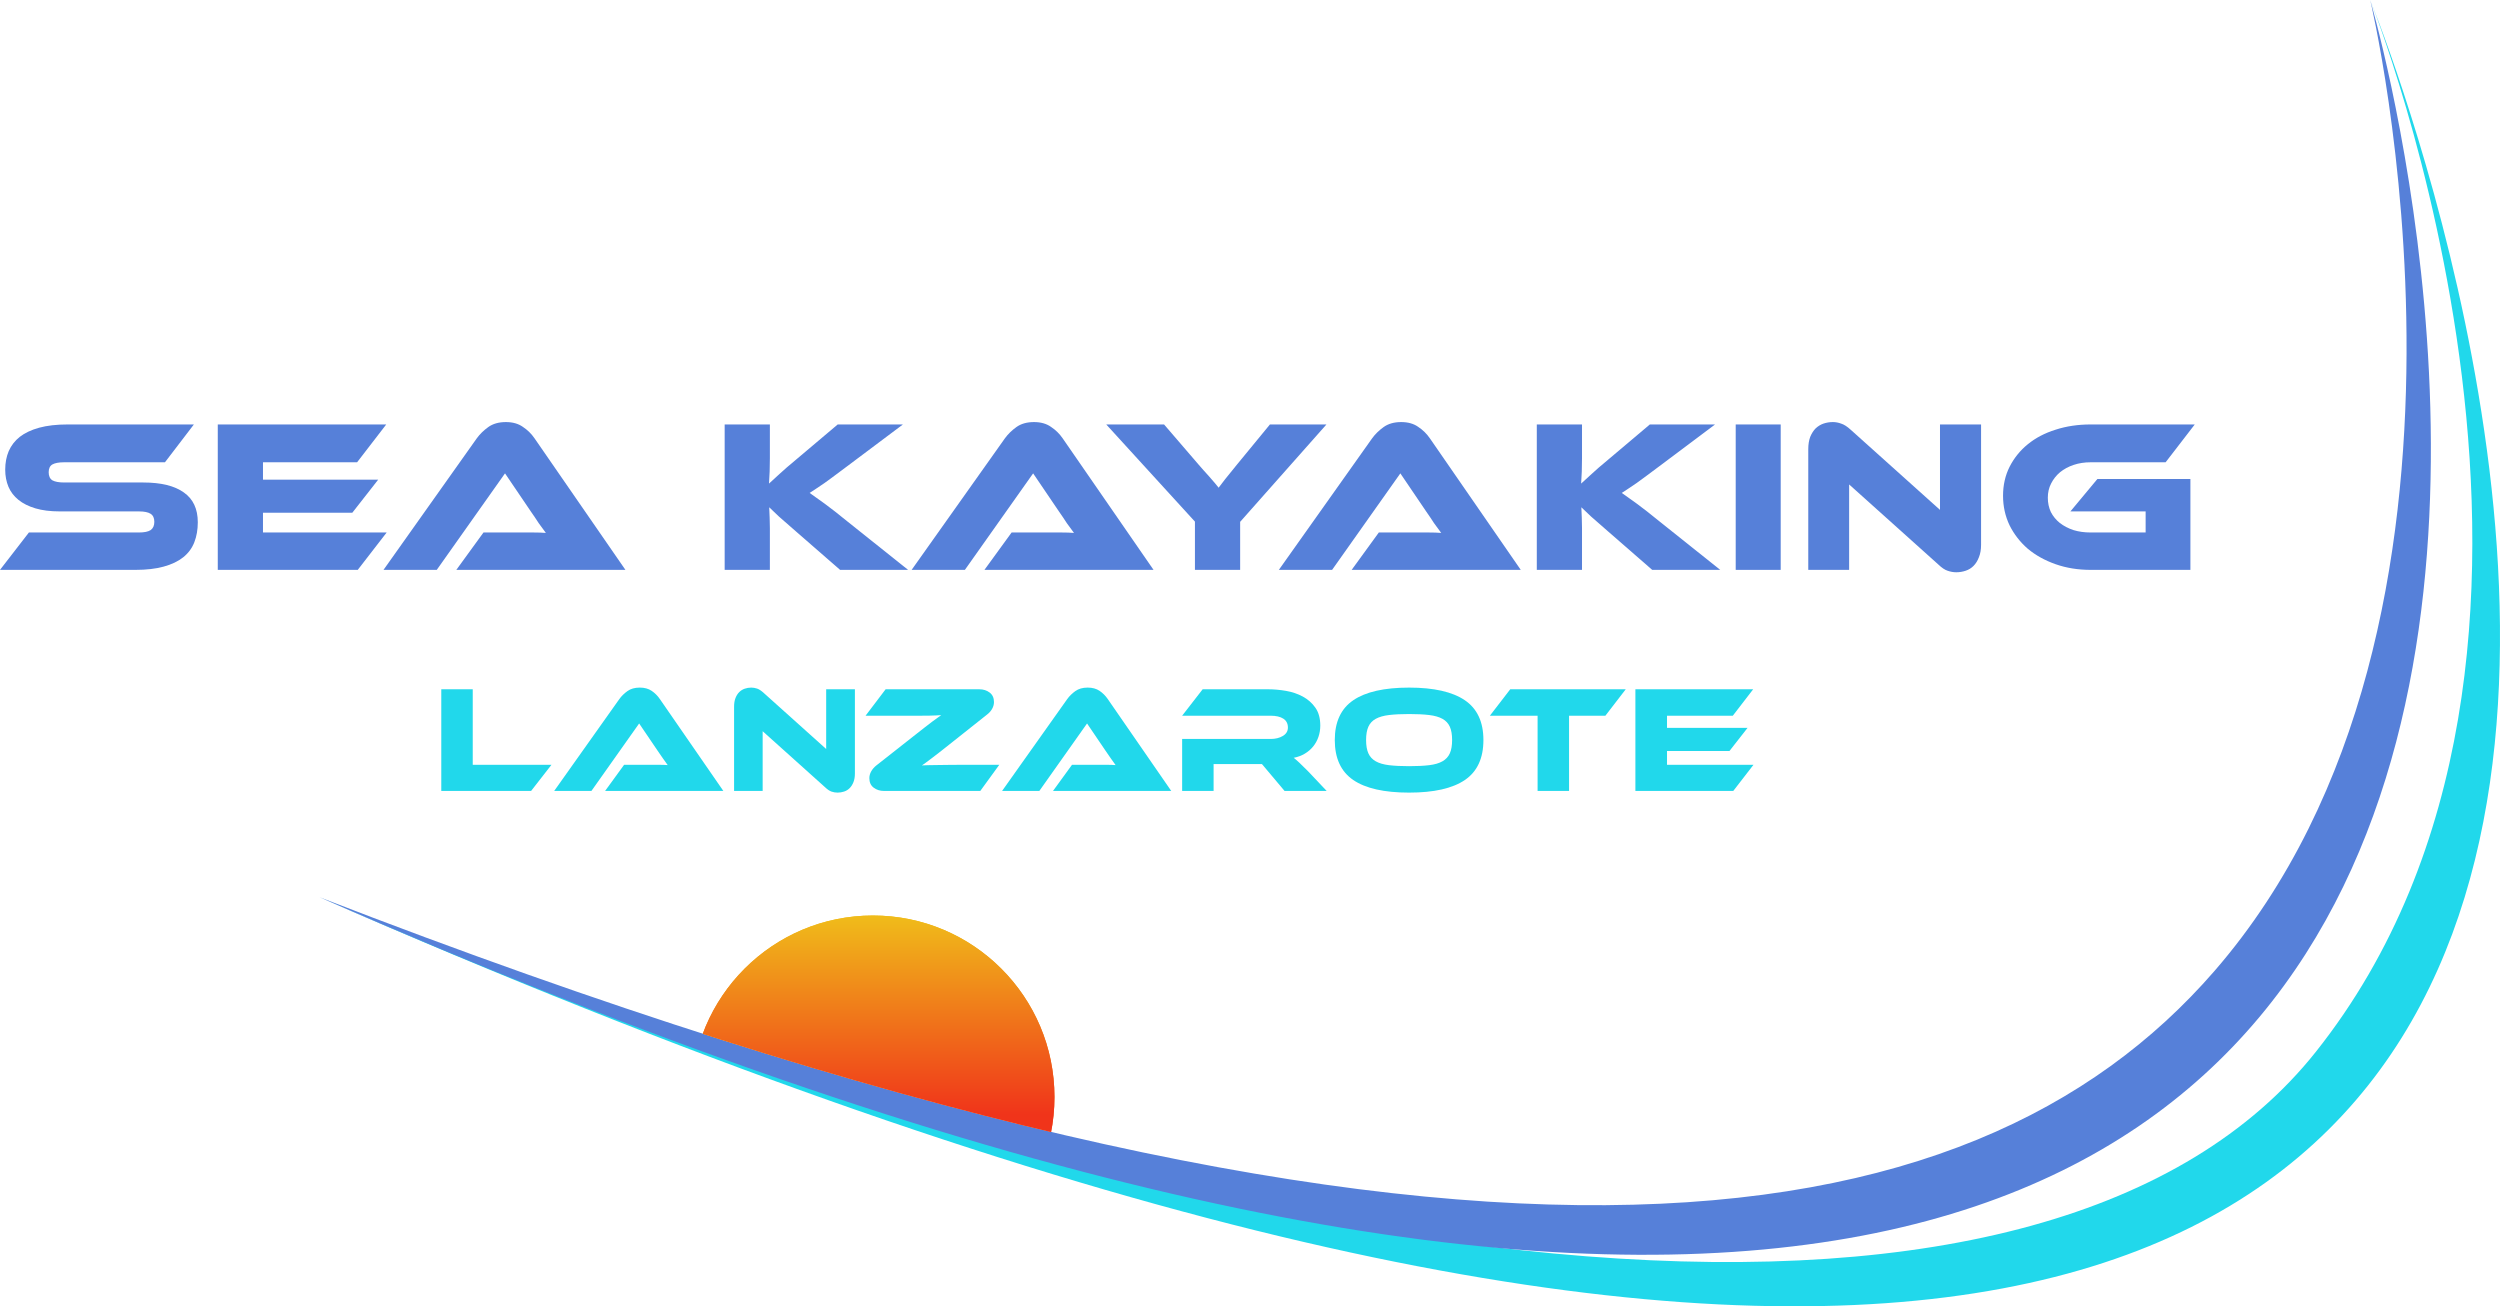 <?xml version="1.0" encoding="UTF-8" standalone="no"?>
<!-- Created with Inkscape (http://www.inkscape.org/) -->

<svg
   xmlns:dc="http://purl.org/dc/elements/1.1/"
   xmlns:cc="http://creativecommons.org/ns#"
   xmlns:rdf="http://www.w3.org/1999/02/22-rdf-syntax-ns#"
   xmlns:svg="http://www.w3.org/2000/svg"
   xmlns="http://www.w3.org/2000/svg"
   xmlns:xlink="http://www.w3.org/1999/xlink"
   xmlns:sodipodi="http://sodipodi.sourceforge.net/DTD/sodipodi-0.dtd"
   xmlns:inkscape="http://www.inkscape.org/namespaces/inkscape"
   width="7655.049"
   height="4000"
   viewBox="0 0 7655.049 4000"
   id="svg3472"
   version="1.1"
   inkscape:version="0.91 r13725"
   sodipodi:docname="Sea Kayaking Lanzarote - Logo.svg">
  <defs
     id="defs3474">
    <linearGradient
       id="linearGradient6036">
      <stop
         id="stop6038"
         offset="0"
         style="stop-color:#f0bc1a;stop-opacity:1;" />
      <stop
         id="stop6040"
         offset="1"
         style="stop-color:#f0341a;stop-opacity:1;" />
    </linearGradient>
    <clipPath
       id="clipPath3066-4"
       clipPathUnits="userSpaceOnUse">
      <path
         sodipodi:nodetypes="cscc"
         inkscape:connector-curvature="0"
         id="path3068-2"
         d="m 181.531,685.983 c -123.515,47.837 -178.179,38.06 -204.304,7.978 -32.864,-37.841 -16.805,-104.711 -16.805,-104.711 0,0 -58.264,105.902 221.109,96.733 z"
         style="fill:#5680d9;fill-opacity:1;stroke:none" />
    </clipPath>
    <clipPath
       clipPathUnits="userSpaceOnUse"
       id="clipPath3066-4-3">
      <path
         style="fill:#5680d9;fill-opacity:1;stroke:none"
         d="m 181.531,685.983 c -123.515,47.837 -178.179,38.06 -204.304,7.978 -32.864,-37.841 -16.805,-104.711 -16.805,-104.711 0,0 -58.264,105.902 221.109,96.733 z"
         id="path3068-2-2"
         inkscape:connector-curvature="0"
         sodipodi:nodetypes="cscc" />
    </clipPath>
    <linearGradient
       inkscape:collect="always"
       xlink:href="#linearGradient6036"
       id="linearGradient3057-5"
       gradientUnits="userSpaceOnUse"
       x1="121.85"
       y1="687.954"
       x2="121.85"
       y2="709.424" />
    <clipPath
       clipPathUnits="userSpaceOnUse"
       id="clipPath7340">
      <path
         style="fill:#5680d9;fill-opacity:1;stroke:none"
         d="m 181.531,685.983 c -123.515,47.837 -178.179,38.06 -204.304,7.978 -32.864,-37.841 -16.805,-104.711 -16.805,-104.711 0,0 -58.264,105.902 221.109,96.733 z"
         id="path7342"
         inkscape:connector-curvature="0"
         sodipodi:nodetypes="cscc" />
    </clipPath>
    <linearGradient
       inkscape:collect="always"
       xlink:href="#linearGradient6036"
       id="linearGradient7416"
       gradientUnits="userSpaceOnUse"
       x1="120.344"
       y1="688.498"
       x2="119.801"
       y2="722.557" />
  </defs>
  <sodipodi:namedview
     id="base"
     pagecolor="#ffffff"
     bordercolor="#666666"
     borderopacity="1.0"
     inkscape:pageopacity="0.0"
     inkscape:pageshadow="2"
     inkscape:zoom="0.13541631"
     inkscape:cx="3957.2992"
     inkscape:cy="2275.6555"
     inkscape:document-units="px"
     inkscape:current-layer="layer1"
     showgrid="false"
     fit-margin-top="0"
     fit-margin-left="0"
     fit-margin-right="0"
     fit-margin-bottom="0"
     inkscape:showpageshadow="false"
     showborder="false"
     inkscape:window-width="1920"
     inkscape:window-height="1017"
     inkscape:window-x="-8"
     inkscape:window-y="-8"
     inkscape:window-maximized="1" />
  <g
     inkscape:label="Layer 1"
     inkscape:groupmode="layer"
     id="layer1"
     transform="translate(111.197,3064.225)">
    <g
       id="g7663">
      <g
         id="g7650">
        <path
           inkscape:connector-curvature="0"
           id="path7617"
           style="font-style:normal;font-variant:normal;font-weight:normal;font-stretch:normal;font-size:665.563px;line-height:125%;font-family:'Ethnocentric Rg';-inkscape-font-specification:'Ethnocentric Rg';letter-spacing:0px;word-spacing:0px;fill:#5680d9;fill-opacity:1;stroke:none;stroke-width:1px;stroke-linecap:butt;stroke-linejoin:miter;stroke-opacity:1"
           d="m 327.409,-1586.805 q 81.864,0 124.46,30.616 42.596,29.95 42.596,91.182 0,33.944 -10.649,61.232 -10.649,27.288 -33.944,45.924 -23.295,18.636 -59.901,28.619 -35.94,9.983 -86.523,9.983 l -414.646,0 88.52,-114.477 336.775,0 q 24.626,0 35.94,-7.321 11.315,-7.987 11.315,-25.291 0,-17.305 -11.315,-24.626 -11.315,-7.321 -35.94,-7.321 l -242.265,0 q -43.262,0 -74.543,-9.318 -31.281,-9.318 -51.914,-25.957 -20.632,-16.639 -30.616,-39.934 -9.983,-23.96 -9.983,-52.58 0,-31.282 10.649,-56.573 11.315,-25.957 33.944,-43.927 23.295,-17.97 59.235,-27.954 36.606,-9.983 87.189,-9.983 l 386.692,0 -88.52,115.808 -308.821,0 q -23.96,0 -35.94,6.656 -11.315,6.656 -11.315,23.96 0,17.305 11.315,24.626 11.98,6.656 35.94,6.656 l 242.265,0 z" />
        <path
           inkscape:connector-curvature="0"
           id="path7619"
           style="font-style:normal;font-variant:normal;font-weight:normal;font-stretch:normal;font-size:665.563px;line-height:125%;font-family:'Ethnocentric Rg';-inkscape-font-specification:'Ethnocentric Rg';letter-spacing:0px;word-spacing:0px;fill:#5680d9;fill-opacity:1;stroke:none;stroke-width:1px;stroke-linecap:butt;stroke-linejoin:miter;stroke-opacity:1"
           d="m 1072.767,-1433.726 -88.52,114.477 -428.623,0 0,-445.262 515.812,0 -89.185,115.808 -288.189,0 0,53.245 352.749,0 -79.202,101.166 -273.547,0 0,60.566 378.706,0 z" />
        <path
           inkscape:connector-curvature="0"
           id="path7621"
           style="font-style:normal;font-variant:normal;font-weight:normal;font-stretch:normal;font-size:665.563px;line-height:125%;font-family:'Ethnocentric Rg';-inkscape-font-specification:'Ethnocentric Rg';letter-spacing:0px;word-spacing:0px;fill:#5680d9;fill-opacity:1;stroke:none;stroke-width:1px;stroke-linecap:butt;stroke-linejoin:miter;stroke-opacity:1"
           d="m 1286.049,-1319.249 83.195,-114.477 111.815,0 q 19.967,0 41.265,0 21.964,0 37.937,1.331 -9.318,-11.98 -21.963,-29.95 -11.98,-18.636 -23.295,-34.609 l -79.868,-117.805 -208.987,295.51 -163.063,0 285.527,-402.666 q 13.977,-19.301 35.275,-34.609 21.298,-15.308 53.911,-15.308 31.282,0 51.914,14.642 21.298,13.977 35.94,35.275 l 278.206,402.666 -517.808,0 z" />
        <path
           inkscape:connector-curvature="0"
           id="path7623"
           style="font-style:normal;font-variant:normal;font-weight:normal;font-stretch:normal;font-size:665.563px;line-height:125%;font-family:'Ethnocentric Rg';-inkscape-font-specification:'Ethnocentric Rg';letter-spacing:0px;word-spacing:0px;fill:#5680d9;fill-opacity:1;stroke:none;stroke-width:1px;stroke-linecap:butt;stroke-linejoin:miter;stroke-opacity:1"
           d="m 2669.475,-1319.249 -208.321,0 -134.444,-117.139 q -34.609,-29.95 -53.245,-46.589 -17.97,-16.639 -29.285,-27.954 0.666,15.308 1.331,31.947 0.665,15.973 0.665,31.947 l 0,127.788 -138.437,0 0,-445.262 138.437,0 0,103.162 q 0,20.633 -0.665,40.599 -0.666,19.967 -1.997,37.272 13.311,-11.98 31.947,-29.285 19.301,-17.97 49.917,-43.262 l 128.454,-108.487 199.669,0 -170.384,127.788 q -21.964,16.639 -39.268,29.285 -16.639,12.646 -29.95,21.964 -13.311,9.318 -24.626,16.639 -10.649,7.321 -21.298,13.977 19.301,13.311 46.59,33.278 27.288,19.967 70.55,55.242 l 184.361,147.089 z" />
        <path
           inkscape:connector-curvature="0"
           id="path7625"
           style="font-style:normal;font-variant:normal;font-weight:normal;font-stretch:normal;font-size:665.563px;line-height:125%;font-family:'Ethnocentric Rg';-inkscape-font-specification:'Ethnocentric Rg';letter-spacing:0px;word-spacing:0px;fill:#5680d9;fill-opacity:1;stroke:none;stroke-width:1px;stroke-linecap:butt;stroke-linejoin:miter;stroke-opacity:1"
           d="m 2903.16,-1319.249 83.195,-114.477 111.815,0 q 19.967,0 41.265,0 21.964,0 37.937,1.331 -9.318,-11.98 -21.963,-29.95 -11.98,-18.636 -23.295,-34.609 l -79.868,-117.805 -208.987,295.51 -163.063,0 285.527,-402.666 q 13.977,-19.301 35.275,-34.609 21.298,-15.308 53.911,-15.308 31.282,0 51.914,14.642 21.298,13.977 35.941,35.275 l 278.205,402.666 -517.808,0 z" />
        <path
           inkscape:connector-curvature="0"
           id="path7627"
           style="font-style:normal;font-variant:normal;font-weight:normal;font-stretch:normal;font-size:665.563px;line-height:125%;font-family:'Ethnocentric Rg';-inkscape-font-specification:'Ethnocentric Rg';letter-spacing:0px;word-spacing:0px;fill:#5680d9;fill-opacity:1;stroke:none;stroke-width:1px;stroke-linecap:butt;stroke-linejoin:miter;stroke-opacity:1"
           d="m 3950.383,-1764.511 -264.229,298.172 0,147.089 -138.437,0 0,-147.755 -271.55,-297.507 177.04,0 106.49,123.795 q 5.325,5.99 13.977,15.973 8.652,9.318 17.97,19.967 9.318,10.649 17.305,19.967 7.987,9.318 11.315,13.977 6.656,-9.318 19.301,-25.291 12.646,-15.973 36.606,-45.258 l 101.166,-123.129 173.047,0 z" />
        <path
           inkscape:connector-curvature="0"
           id="path7629"
           style="font-style:normal;font-variant:normal;font-weight:normal;font-stretch:normal;font-size:665.563px;line-height:125%;font-family:'Ethnocentric Rg';-inkscape-font-specification:'Ethnocentric Rg';letter-spacing:0px;word-spacing:0px;fill:#5680d9;fill-opacity:1;stroke:none;stroke-width:1px;stroke-linecap:butt;stroke-linejoin:miter;stroke-opacity:1"
           d="m 4027.599,-1319.249 83.195,-114.477 111.815,0 q 19.967,0 41.265,0 21.964,0 37.937,1.331 -9.318,-11.98 -21.964,-29.95 -11.98,-18.636 -23.295,-34.609 l -79.868,-117.805 -208.987,295.51 -163.063,0 285.527,-402.666 q 13.977,-19.301 35.275,-34.609 21.298,-15.308 53.911,-15.308 31.281,0 51.914,14.642 21.298,13.977 35.94,35.275 l 278.205,402.666 -517.808,0 z" />
        <path
           inkscape:connector-curvature="0"
           id="path7631"
           style="font-style:normal;font-variant:normal;font-weight:normal;font-stretch:normal;font-size:665.563px;line-height:125%;font-family:'Ethnocentric Rg';-inkscape-font-specification:'Ethnocentric Rg';letter-spacing:0px;word-spacing:0px;fill:#5680d9;fill-opacity:1;stroke:none;stroke-width:1px;stroke-linecap:butt;stroke-linejoin:miter;stroke-opacity:1"
           d="m 5156.238,-1319.249 -208.321,0 -134.444,-117.139 q -34.609,-29.95 -53.245,-46.589 -17.97,-16.639 -29.285,-27.954 0.666,15.308 1.331,31.947 0.666,15.973 0.666,31.947 l 0,127.788 -138.437,0 0,-445.262 138.437,0 0,103.162 q 0,20.633 -0.666,40.599 -0.665,19.967 -1.997,37.272 13.311,-11.98 31.947,-29.285 19.301,-17.97 49.917,-43.262 l 128.454,-108.487 199.669,0 -170.384,127.788 q -21.964,16.639 -39.268,29.285 -16.639,12.646 -29.95,21.964 -13.311,9.318 -24.626,16.639 -10.649,7.321 -21.298,13.977 19.301,13.311 46.589,33.278 27.288,19.967 70.55,55.242 l 184.361,147.089 z" />
        <path
           inkscape:connector-curvature="0"
           id="path7633"
           style="font-style:normal;font-variant:normal;font-weight:normal;font-stretch:normal;font-size:665.563px;line-height:125%;font-family:'Ethnocentric Rg';-inkscape-font-specification:'Ethnocentric Rg';letter-spacing:0px;word-spacing:0px;fill:#5680d9;fill-opacity:1;stroke:none;stroke-width:1px;stroke-linecap:butt;stroke-linejoin:miter;stroke-opacity:1"
           d="m 5341.338,-1319.249 -137.772,0 0,-445.262 137.772,0 0,445.262 z" />
        <path
           inkscape:connector-curvature="0"
           id="path7635"
           style="font-style:normal;font-variant:normal;font-weight:normal;font-stretch:normal;font-size:665.563px;line-height:125%;font-family:'Ethnocentric Rg';-inkscape-font-specification:'Ethnocentric Rg';letter-spacing:0px;word-spacing:0px;fill:#5680d9;fill-opacity:1;stroke:none;stroke-width:1px;stroke-linecap:butt;stroke-linejoin:miter;stroke-opacity:1"
           d="m 5879.009,-1311.928 q -13.311,0 -26.622,-4.659 -12.646,-3.993 -28.619,-19.301 l -272.881,-244.927 0,261.566 -125.126,0 0,-369.388 q 0,-21.964 5.99,-37.937 6.656,-15.973 16.639,-25.957 10.649,-9.983 23.96,-14.642 13.977,-4.659 28.619,-4.659 12.646,0 25.291,4.659 13.311,3.993 29.95,19.301 l 272.881,244.927 0,-261.566 125.791,0 0,368.722 q 0,21.964 -6.656,37.937 -5.99,15.973 -16.639,26.623 -9.983,9.983 -23.96,14.642 -13.977,4.659 -28.619,4.659 z" />
        <path
           inkscape:connector-curvature="0"
           id="path7637"
           style="font-style:normal;font-variant:normal;font-weight:normal;font-stretch:normal;font-size:665.563px;line-height:125%;font-family:'Ethnocentric Rg';-inkscape-font-specification:'Ethnocentric Rg';letter-spacing:0px;word-spacing:0px;fill:#5680d9;fill-opacity:1;stroke:none;stroke-width:1px;stroke-linecap:butt;stroke-linejoin:miter;stroke-opacity:1"
           d="m 6311.001,-1597.454 284.861,0 0,278.205 -305.494,0 q -57.904,0 -107.156,-17.305 -49.252,-17.305 -85.192,-47.255 -35.275,-30.616 -55.907,-71.881 -19.967,-41.931 -19.967,-90.517 0,-48.586 19.967,-88.52 20.633,-40.599 55.907,-69.219 35.94,-29.285 85.192,-44.593 49.252,-15.973 107.156,-15.973 l 318.805,0 -89.186,115.808 -229.619,0 q -27.954,0 -51.914,7.987 -23.96,7.987 -41.931,22.629 -17.305,14.642 -27.288,34.609 -9.983,19.301 -9.983,43.262 0,23.96 9.318,43.927 9.983,19.301 27.288,33.278 17.97,13.977 41.931,21.964 23.96,7.321 52.58,7.321 l 168.388,0 0,-64.56 -230.285,0 82.53,-99.169 z" />
      </g>
      <path
         sodipodi:nodetypes="cscc"
         inkscape:connector-curvature="0"
         id="path4438-9-4"
         d="M 866.966,-317.015 C 3860.907,978.251 6180.663,1162.186 6979.678,156.831 c 971.042,-1221.808 166.696,-3221.054 166.696,-3221.054 0,0 2762.778,6711.611 -6279.408,2747.208 z"
         style="fill:#21d8eb;fill-opacity:1;stroke:none" />
      <g
         id="g7605">
        <path
           inkscape:connector-curvature="0"
           id="path7183-8-3"
           style="font-style:normal;font-variant:normal;font-weight:normal;font-stretch:normal;font-size:62.87px;line-height:125%;font-family:'Ethnocentric Rg';-inkscape-font-specification:'Ethnocentric Rg';text-align:center;letter-spacing:0px;word-spacing:0px;text-anchor:middle;fill:#21d8eb;fill-opacity:1;stroke:none"
           d="m 1577.378,-722.377 -62.357,80.038 -275.02,0 0,-311.318 96.326,0 0,231.28 z" />
        <path
           inkscape:connector-curvature="0"
           id="path7185-3-2"
           style="font-style:normal;font-variant:normal;font-weight:normal;font-stretch:normal;font-size:62.87px;line-height:125%;font-family:'Ethnocentric Rg';-inkscape-font-specification:'Ethnocentric Rg';text-align:center;letter-spacing:0px;word-spacing:0px;text-anchor:middle;fill:#21d8eb;fill-opacity:1;stroke:none"
           d="m 1741.614,-642.34 58.168,-80.038 78.177,0 c 9.306,8e-5 19.001,8e-5 29.084,0 10.082,8e-5 18.845,0.308 26.287,0.923 -4.346,-5.576 -9.387,-12.632 -15.124,-21.167 -5.738,-8.535 -11.243,-16.523 -16.516,-23.964 l -55.839,-82.367 -146.115,206.613 -114.021,0 199.64,-281.538 c 6.513,-8.994 14.734,-17.058 24.66,-24.192 9.926,-7.133 22.492,-10.7 37.697,-10.701 14.58,2.9e-4 26.755,3.335 36.526,10.005 9.77,6.67 18.068,14.966 24.895,24.888 l 194.513,281.538 z" />
        <path
           inkscape:connector-curvature="0"
           id="path7187-3-7"
           style="font-style:normal;font-variant:normal;font-weight:normal;font-stretch:normal;font-size:62.87px;line-height:125%;font-family:'Ethnocentric Rg';-inkscape-font-specification:'Ethnocentric Rg';text-align:center;letter-spacing:0px;word-spacing:0px;text-anchor:middle;fill:#21d8eb;fill-opacity:1;stroke:none"
           d="m 2453.475,-637.227 c -6.202,0 -12.327,-1.008 -18.376,-3.025 -6.05,-2.017 -12.8,-6.589 -20.251,-13.718 l -190.793,-171.252 0,182.882 -87.479,0 0,-258.262 c 0,-10.244 1.474,-19.086 4.424,-26.528 2.949,-7.441 6.826,-13.488 11.631,-18.142 4.804,-4.653 10.388,-8.066 16.75,-10.239 6.362,-2.172 12.957,-3.259 19.782,-3.259 5.889,2.9e-4 11.858,1.009 17.907,3.025 6.05,2.017 12.957,6.59 20.719,13.718 l 190.778,171.252 0,-182.882 87.962,0 0,257.808 c -8e-4,10.234 -1.475,19.075 -4.424,26.521 -2.95,7.446 -6.829,13.574 -11.638,18.383 -4.809,4.809 -10.471,8.298 -16.985,10.466 -6.514,2.168 -13.184,3.252 -20.009,3.252 z" />
        <path
           inkscape:connector-curvature="0"
           id="path7189-2-9"
           style="font-style:normal;font-variant:normal;font-weight:normal;font-stretch:normal;font-size:62.87px;line-height:125%;font-family:'Ethnocentric Rg';-inkscape-font-specification:'Ethnocentric Rg';text-align:center;letter-spacing:0px;word-spacing:0px;text-anchor:middle;fill:#21d8eb;fill-opacity:1;stroke:none"
           d="m 2890.459,-642.34 -295.029,0 c -12.1,0 -22.568,-3.335 -31.406,-10.005 -8.838,-6.67 -13.257,-16.367 -13.257,-29.091 0,-7.129 1.86,-14.028 5.581,-20.698 3.721,-6.67 8.838,-12.641 15.352,-17.915 l 113.553,-89.354 c 13.027,-10.234 24.194,-18.996 33.5,-26.286 9.306,-7.29 17.372,-13.493 24.198,-18.611 6.827,-5.117 12.488,-9.228 16.985,-12.334 4.497,-3.105 8.142,-5.742 10.934,-7.91 -4.346,0.312 -9.387,0.622 -15.124,0.93 -5.738,0.308 -12.871,0.54 -21.402,0.696 -8.53,0.156 -18.534,0.235 -30.014,0.235 -11.48,2.2e-4 -24.977,2.2e-4 -40.495,0 l -124.714,0 61.434,-80.975 287.119,0 c 12.099,3.7e-4 22.568,3.335 31.406,10.005 8.837,6.67 13.256,16.367 13.256,29.091 0,7.129 -1.861,14.029 -5.581,20.698 -3.721,6.67 -8.838,12.49 -15.352,17.46 l -114.944,91.2 c -12.714,10.244 -23.725,18.933 -33.032,26.066 -9.306,7.134 -17.295,13.259 -23.964,18.376 -6.67,5.117 -12.178,9.228 -16.523,12.334 -4.346,3.105 -8.072,5.742 -11.177,7.91 3.73,-0.312 10.014,-0.547 18.852,-0.703 8.838,-0.156 18.996,-0.31 30.476,-0.462 11.479,-0.152 23.735,-0.305 36.767,-0.462 13.032,-0.156 25.598,-0.234 37.697,-0.234 l 113.069,0 z" />
        <path
           inkscape:connector-curvature="0"
           id="path7191-0-5"
           style="font-style:normal;font-variant:normal;font-weight:normal;font-stretch:normal;font-size:62.87px;line-height:125%;font-family:'Ethnocentric Rg';-inkscape-font-specification:'Ethnocentric Rg';text-align:center;letter-spacing:0px;word-spacing:0px;text-anchor:middle;fill:#21d8eb;fill-opacity:1;stroke:none"
           d="m 3113.105,-642.34 58.168,-80.038 78.177,0 c 9.306,8e-5 19.001,8e-5 29.084,0 10.082,8e-5 18.845,0.308 26.286,0.923 -4.346,-5.576 -9.387,-12.632 -15.124,-21.167 -5.737,-8.535 -11.242,-16.523 -16.516,-23.964 l -55.839,-82.367 -146.115,206.613 -114.021,0 199.64,-281.538 c 6.513,-8.994 14.734,-17.058 24.661,-24.192 9.926,-7.133 22.492,-10.7 37.696,-10.701 14.58,2.9e-4 26.755,3.335 36.526,10.005 9.77,6.67 18.068,14.966 24.895,24.888 l 194.513,281.538 z" />
        <path
           inkscape:connector-curvature="0"
           id="path7193-7-5"
           style="font-style:normal;font-variant:normal;font-weight:normal;font-stretch:normal;font-size:62.87px;line-height:125%;font-family:'Ethnocentric Rg';-inkscape-font-specification:'Ethnocentric Rg';text-align:center;letter-spacing:0px;word-spacing:0px;text-anchor:middle;fill:#21d8eb;fill-opacity:1;stroke:none"
           d="m 3951.072,-642.34 -128.904,0 -69.33,-82.367 -147.976,0 0,82.367 -96.326,0 0,-159.152 270.831,0 c 14.891,1.5e-4 27.455,-3.1 37.69,-9.302 10.233,-6.201 15.351,-14.731 15.351,-25.59 0,-12.099 -4.653,-21.174 -13.959,-27.224 -9.307,-6.049 -22.334,-9.074 -39.081,-9.075 l -270.831,0 62.826,-80.975 200.095,0 c 17.685,3.7e-4 35.987,1.629 54.908,4.885 18.921,3.257 36.137,9.075 51.65,17.453 15.511,8.379 28.31,19.702 38.393,33.969 10.082,14.268 15.124,32.573 15.124,54.916 0,12.1 -1.861,23.576 -5.581,34.431 -3.721,10.855 -9.072,20.625 -16.054,29.311 -6.983,8.687 -15.515,16.055 -25.598,22.104 -10.083,6.05 -21.482,10.32 -34.196,12.809 5.273,4.033 11.166,9.15 17.68,15.351 6.513,6.201 15.199,14.731 26.059,25.59 z" />
        <path
           inkscape:connector-curvature="0"
           id="path7195-5-3"
           style="font-style:normal;font-variant:normal;font-weight:normal;font-stretch:normal;font-size:62.87px;line-height:125%;font-family:'Ethnocentric Rg';-inkscape-font-specification:'Ethnocentric Rg';text-align:center;letter-spacing:0px;word-spacing:0px;text-anchor:middle;fill:#21d8eb;fill-opacity:1;stroke:none"
           d="m 4203.498,-958.77 c 75.691,2.9e-4 132.539,12.874 170.542,38.62 38.002,25.747 57.003,66.388 57.004,121.924 -7e-4,55.839 -18.924,96.632 -56.77,122.379 -37.846,25.747 -94.771,38.62 -170.775,38.62 -76.317,0 -133.323,-12.873 -171.017,-38.62 -37.695,-25.747 -56.542,-66.539 -56.542,-122.379 -8e-4,-55.536 18.925,-96.177 56.776,-121.924 37.851,-25.746 94.778,-38.62 170.784,-38.62 z m 0,240.582 c 24.198,8e-5 44.674,-1.008 61.427,-3.025 16.752,-2.017 30.324,-5.972 40.715,-11.865 10.39,-5.893 17.912,-14.038 22.565,-24.433 4.653,-10.395 6.98,-23.967 6.98,-40.715 0,-16.757 -2.326,-30.331 -6.98,-40.722 -4.653,-10.39 -12.175,-18.457 -22.565,-24.199 -10.391,-5.742 -23.963,-9.621 -40.715,-11.638 -16.753,-2.016 -37.229,-3.025 -61.427,-3.025 -24.2,2.2e-4 -44.675,1.008 -61.428,3.025 -16.753,2.017 -30.325,5.896 -40.715,11.638 -10.39,5.742 -17.915,13.808 -22.573,24.199 -4.658,10.391 -6.986,23.965 -6.986,40.722 0,16.748 2.329,30.32 6.986,40.715 4.658,10.395 12.182,18.54 22.573,24.433 10.39,5.894 23.962,9.849 40.715,11.865 16.753,2.017 37.228,3.025 61.428,3.025 z" />
        <path
           inkscape:connector-curvature="0"
           id="path7197-0-6"
           style="font-style:normal;font-variant:normal;font-weight:normal;font-stretch:normal;font-size:62.87px;line-height:125%;font-family:'Ethnocentric Rg';-inkscape-font-specification:'Ethnocentric Rg';text-align:center;letter-spacing:0px;word-spacing:0px;text-anchor:middle;fill:#21d8eb;fill-opacity:1;stroke:none"
           d="m 4866.848,-953.657 -62.357,80.975 -111.223,0 0,230.343 -96.326,0 0,-230.343 -146.116,0 62.358,-80.975 z" />
        <path
           inkscape:connector-curvature="0"
           id="path7199-9-8"
           style="font-style:normal;font-variant:normal;font-weight:normal;font-stretch:normal;font-size:62.87px;line-height:125%;font-family:'Ethnocentric Rg';-inkscape-font-specification:'Ethnocentric Rg';text-align:center;letter-spacing:0px;word-spacing:0px;text-anchor:middle;fill:#21d8eb;fill-opacity:1;stroke:none"
           d="m 5257.976,-722.377 -61.889,80.038 -299.687,0 0,-311.318 360.653,0 -62.357,80.975 -201.5,0 0,37.221 246.632,0 -55.371,70.736 -191.261,0 0,42.348 z" />
      </g>
      <path
         style="fill:#5680d9;fill-opacity:1;stroke:none"
         d="M 866.933,-317.058 C 4374.7,1041.483 5927.127,763.841 6669.072,-90.485 7602.387,-1165.164 7146.337,-3064.225 7146.337,-3064.225 c 0,0 1874.245,6322.005 -6279.404,2747.167 z"
         id="path4436-5-5"
         inkscape:connector-curvature="0"
         sodipodi:nodetypes="cscc" />
      <circle
         r="19.572"
         cy="707.521"
         cx="121.85"
         style="fill:url(#linearGradient7416);fill-opacity:1;stroke:none"
         id="path3048-4-4"
         transform="matrix(-28.4,0,0,28.4,6022.327,-19798.676)"
         clip-path="url(#clipPath3066-4-3)" />
      <circle
         r="19.572"
         cy="707.521"
         cx="121.85"
         clip-path="url(#clipPath3066-4-3)"
         transform="matrix(-28.4,0,0,28.4,6022.327,-19798.676)"
         id="path3369-4-8"
         style="fill:url(#linearGradient3057-5);fill-opacity:1;stroke:none" />
    </g>
  </g>
</svg>
